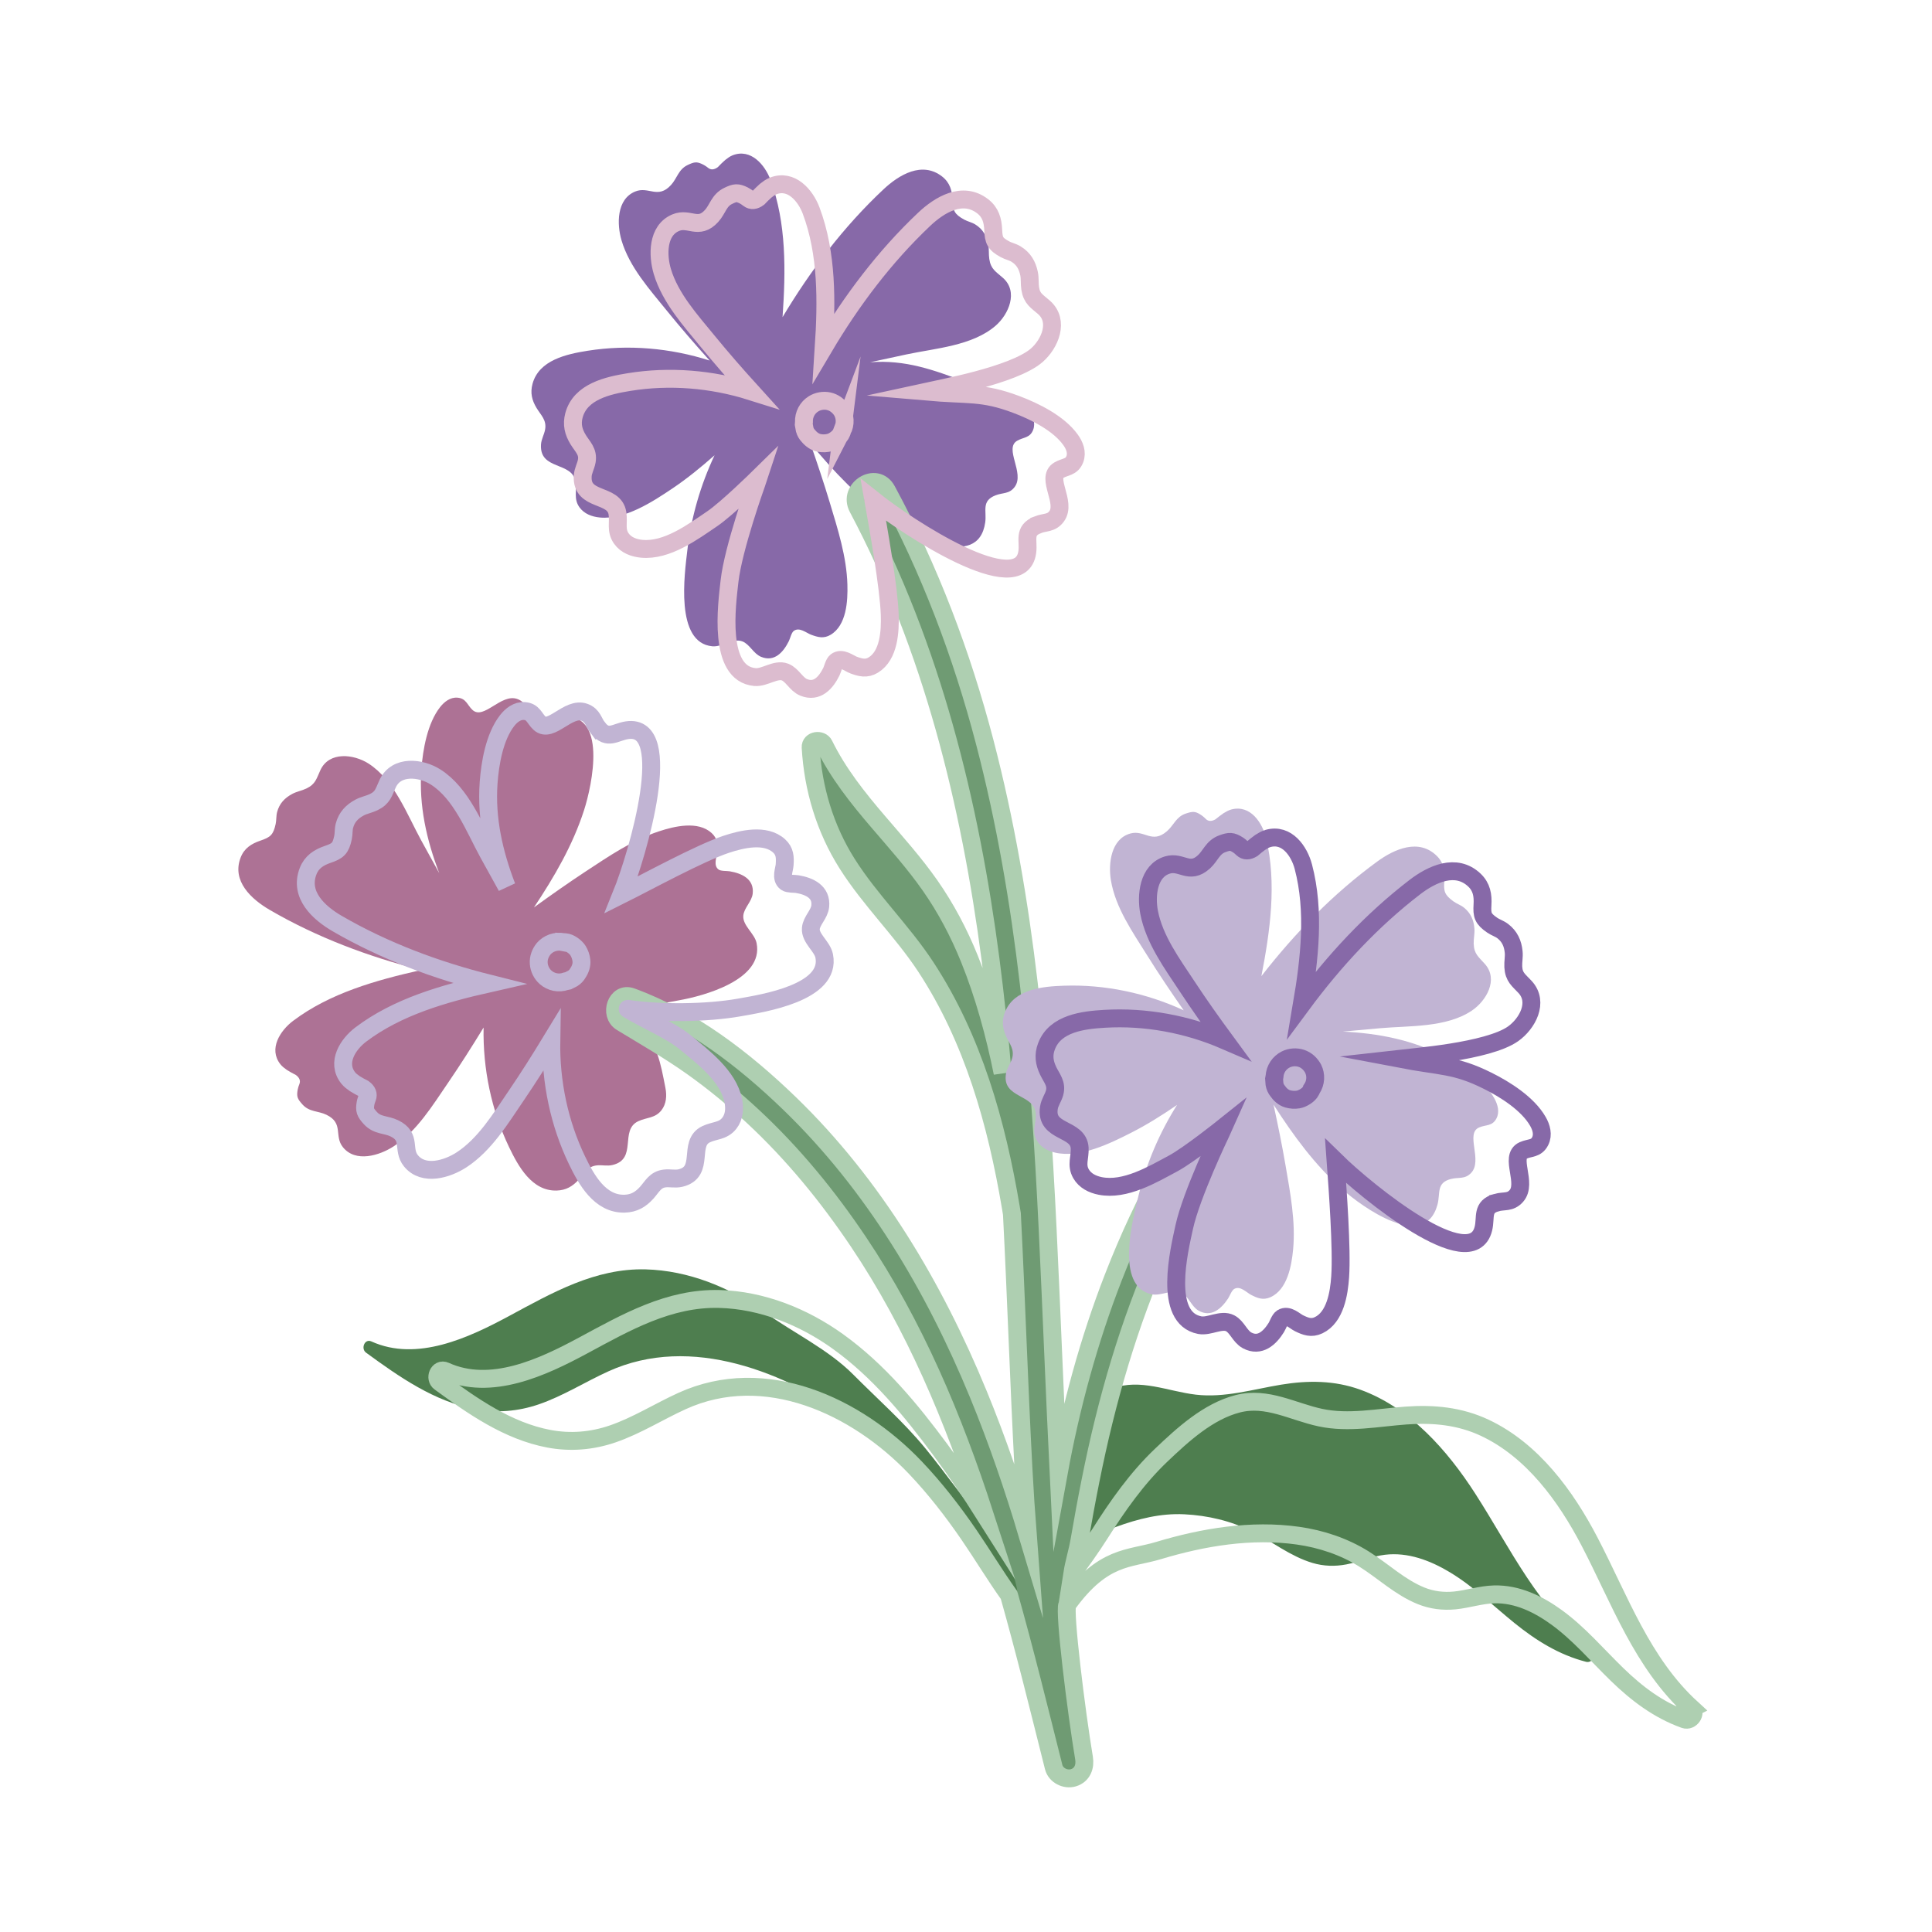 <?xml version="1.0" encoding="UTF-8"?>
<svg id="Layer_1" data-name="Layer 1" xmlns="http://www.w3.org/2000/svg" viewBox="0 0 864 864">
  <defs>
    <style>
      .cls-1 {
        stroke: #c1b4d3;
      }

      .cls-1, .cls-2, .cls-3, .cls-4 {
        fill: none;
        stroke-miterlimit: 10;
        stroke-width: 8px;
      }

      .cls-2 {
        stroke: #dcbccf;
      }

      .cls-5 {
        fill: #ad7295;
      }

      .cls-6 {
        fill: #4e7e4f;
      }

      .cls-3 {
        stroke: #aecfb1;
      }

      .cls-4 {
        stroke: #8769a8;
      }

      .cls-7 {
        fill: #8769a8;
      }

      .cls-8 {
        fill: #6f9b73;
      }

      .cls-9 {
        fill: #c1b4d3;
      }
    </style>
  </defs>
  <path class="cls-6" d="M712.01,737.97c-23.99-18.19-36.42-45.41-52.33-70.1-12.44-19.31-29.16-38.34-51.3-46.38-11.6-4.21-23.46-4.24-35.51-2.25-12.52,2.07-25.26,5.97-38.06,4.46-12.64-1.49-24.68-7.34-37.42-2.79-12.89,4.6-23.19,15.97-31.99,26.02-9.86,11.26-18.31,23.67-25.12,37-1.57,3.07,5.76-2.87,4.3.33-.29,1.29-.61,2.57-.96,3.84-.41,1.46-.84,2.92-1.26,4.38.67,2.46,1.29,4.93,1.78,7.43,11.58-15.1,14.39-.21,25.43-4.68,19.36-7.84,39.01-19.06,60.04-18.03,10.48.51,20.93,2.95,30.32,7.68,9.07,4.57,17.15,11.13,27,14.07,4.98,1.49,10.09,1.64,15.19.66,5.82-1.12,11.33-3.6,17.23-4.31,10.31-1.24,20.24,2.56,28.95,7.78,10.6,6.35,19.46,15.06,29.02,22.79,9.64,7.79,19.89,14.19,31.99,17.31,2.8.72,5.17-3.33,2.71-5.19Z"/>
  <path class="cls-6" d="M441.07,682.23c-9.67-11.02-17.92-23.17-27.22-34.49-9.81-11.94-21.41-22.1-32.28-33.04-11.24-11.31-26.93-18.73-39.87-28.02-15.32-11.01-33.95-18.51-52.96-19.01-22.58-.59-41.78,10.46-61.03,20.83-18.05,9.72-41.24,20.64-61.63,11.39-3.03-1.38-4.82,3.25-2.38,5.02,14.75,10.77,30.43,21.79,48.72,25.26,9.62,1.82,19.28,1.03,28.54-2.15,10.88-3.74,20.59-9.96,31.02-14.71,37.18-16.93,79.39.47,110.51,22.33,13.93,9.79,26.36,18.41,33.61,28.99,4.71,6.87,37.33,46.25,41.98,53.18.02-.09-3.58-19-3.56-19.11-.14.83-12.02-14.84-13.46-16.47Z"/>
  <path class="cls-8" d="M552.53,476.43c-5.37,1.26-7.8,5.33-10.95,9.5-2.98,3.95-5.89,7.94-8.7,12.01-5.09,7.39-9.85,15-14.31,22.78-9.26,16.19-17.05,33.15-23.81,50.52-10.97,28.2-19.04,57.89-24.48,87.79-1.78-36.55-3.15-73.11-4.91-109.65-3.52-73.08-9.57-146.6-28.14-217.61-10.21-39.05-24.53-77-43.78-112.52-4.67-8.62-17.54-.73-12.98,7.87,33.14,62.36,50.25,132.16,59.36,201.82,2.21,16.92,3.97,33.88,5.41,50.87-3.55-17.47-8.25-34.78-14.91-51.22-4.65-11.48-10.43-22.46-17.54-32.62-7.01-10.02-15.19-19.14-23.13-28.42-9.21-10.75-18.01-21.79-24.27-34.57-1.3-2.65-6.19-2-6,1.25,1.07,18.43,6.41,36.31,16.3,51.97,10.38,16.43,24.57,29.99,35.22,46.22,21.15,32.23,31.67,69.83,38.01,107.51.16.97.32,1.95.48,2.93,1.95,38.03,3.16,76.12,5.18,114.14.53,9.95,1.18,19.88,1.93,29.8-6.37-21.38-13.57-42.5-22.06-63.16-19.82-48.19-46.78-93.69-84.44-130.14-20.27-19.61-44.06-37.97-70.75-47.7-6.76-2.47-10.15,7.91-4.47,11.36,10.54,6.41,21.28,12.57,31.36,19.7,9.68,6.85,18.87,14.42,27.54,22.5,17.89,16.66,33.35,35.56,46.97,55.82,24,35.69,45.87,74.89,59.43,115.47,4.25,9.52,22.96,53.79,11.14,42.67-.74-.69.01-1,0,0,2.01,3.06-5.24-2.98-3.12,0,7.2,25.5,13.5,51.24,19.97,76.94.93,3.71,5.25,5.83,8.8,4.77,4.03-1.2,5.41-5.02,4.77-8.8-2.91-17.38-7.23-51.42-7.7-64.01-.1-2.74.74-5.43,2.43-7.59l.02-.03c-.17-4.83.25-9.5,1.27-14.01.61-3.86,1.23-7.71,1.9-11.56,3.12-18,6.54-35.95,10.93-53.68,8.65-34.99,20.71-69.32,37.93-101.05,4.79-8.82,9.96-17.43,15.54-25.76,2.73-4.08,5.55-8.11,8.5-12.04,1.55-2.07,3.17-4.07,4.74-6.12,2.08-2.72,2.78-5.04,2.87-8.47.1-4-4.07-6.3-7.56-5.47Z"/>
  <g>
    <path class="cls-7" d="M445.24,221.5c3.3-1.27,6.13-.51,8.54-3.75,4.62-6.22-4.9-17.18,1.11-20.65,2.84-1.64,5.73-1.19,7.14-4.87,1.16-3.01-.1-6.17-1.87-8.66-5.29-7.47-19.32-9.33-27.59-12.48-15.2-5.78-27.65-10.27-43.43-9.09,5.42-1.17,10.84-2.35,16.26-3.51,12.9-2.76,29.42-3.8,39.84-12.83,5.88-5.09,10.25-15.21,3.3-21.38-3.18-2.83-5.41-3.83-6.12-8.43-.34-2.2-.04-4.47-.49-6.69-.77-3.8-2.46-6.72-5.79-8.79-1.57-.97-3.37-1.3-4.96-2.17-4.39-2.42-5.01-3.97-5.19-8.65-.16-4.25-1.17-7.88-4.66-10.61-8.95-6.98-19.27-.8-26.24,5.74-17.78,16.67-32.64,36.25-45.13,57.15,1.44-20.6,1.78-42.07-5.37-61.35-2.52-6.79-8.82-14.21-16.94-11.04-1.24.48-2.29,1.29-3.33,2.1-1.15,1.02-2.25,2.08-3.3,3.2-1.66,1.22-3.11,1.32-4.36.31-.88-.71-1.85-1.31-2.87-1.77-2.33-1.04-3.42-.83-6.22.49-4.22,1.99-4.67,5.87-7.49,8.96-5.9,6.46-9.98.44-16.03,2.92-8.34,3.43-8.23,14.59-6.11,21.8,3.52,11.97,12.57,21.96,20.24,31.44,6.18,7.63,12.61,15.04,19.17,22.34-17.53-5.6-36.35-7.25-54.51-4.38-9.41,1.49-21.83,4.15-24.7,14.82-1.08,4.02-.27,7.35,1.83,10.81,1.95,3.22,4.57,5.38,3.8,9.61-.42,2.32-1.7,4.32-1.84,6.75-.67,11.63,14.05,7.39,15.46,16.64.62,4.11-.92,7.6,1.71,11.33,2.1,2.98,5.6,4.27,9.1,4.61,11.26,1.09,23.7-7.06,32.53-13,6.65-4.47,12.83-9.54,18.82-14.82-6.29,13.38-10.44,27.65-12.17,42.49-1.22,10.47-5.62,41.37,11.18,42.93,4.37.41,9.32-3.82,13.48-2.17,3.25,1.29,4.91,5.47,8.29,6.87,5.98,2.49,9.98-2.05,12.44-7,.57-1.14,1.15-3.76,2.16-4.54,2.5-1.93,5.69.88,7.76,1.65,3.08,1.15,5.71,1.88,8.79.03,7.11-4.27,7.69-15.13,7.48-22.44-.35-12.45-4.3-24.76-7.85-36.58-2.69-8.95-5.66-17.81-8.74-26.63,10.48,12.62,21.74,24.65,35.3,33.94,9.29,6.36,39.76,23.48,42.92,1.49.74-5.17-1.87-9.62,4.65-12.14Z"/>
    <path class="cls-7" d="M358.09,179.01c.78-1.48,1.14-3.05,1.07-4.72-.08-1.6-.55-3.08-1.4-4.44-1.38-1.99-3.28-3.48-5.69-4.02-2.28-.52-4.89-.07-6.87,1.18-1.35.86-2.41,1.99-3.17,3.4-.78,1.48-1.14,3.05-1.07,4.72-.03.34-.06.68-.09,1.02.14.76.27,1.52.41,2.29.32,1.14.88,2.13,1.7,2.96,1.22,1.47,2.94,2.73,4.87,3.08,1.57.28,3.14.22,4.68-.19,1.85-.5,4.5-2.45,5.2-4.31.12-.32.24-.64.36-.96Z"/>
  </g>
  <g>
    <path class="cls-5" d="M237.4,319.71c-2.16-2.8-2.24-5.72-6.04-7.11-7.29-2.65-15.06,9.61-20.1,4.85-2.38-2.25-2.78-5.15-6.71-5.45-3.22-.25-5.88,1.86-7.77,4.27-5.64,7.21-7.69,18.98-8.34,27.8-1.19,16.22,2.35,31.63,8,46.42-2.67-4.86-5.35-9.71-8.02-14.57-6.34-11.56-12.06-27.1-23.69-34.5-6.56-4.17-17.51-5.47-21.43,2.95-1.8,3.86-2.12,6.28-6.33,8.28-2.01.96-4.28,1.32-6.27,2.39-3.42,1.83-5.74,4.28-6.76,8.07-.48,1.79-.28,3.6-.66,5.37-1.06,4.9-2.37,5.94-6.81,7.45-4.03,1.37-7.22,3.38-8.83,7.5-4.13,10.58,4.75,18.69,13.01,23.5,21.07,12.26,44.08,20.89,67.68,26.88-20.15,4.52-40.82,10.34-57.24,22.71-5.78,4.36-11.09,12.52-5.73,19.39.82,1.05,1.89,1.82,2.96,2.59,1.3.81,2.64,1.56,4.01,2.25,1.61,1.21,2.13,2.55,1.58,3.99-.32.84-.63,1.69-.79,2.57-.54,3.13-.13,4.07,2.13,6.6,3.11,3.47,6.96,2.8,10.73,4.62,7.88,3.81,3.28,9.44,7.39,14.52,5.67,7.01,16.33,3.71,22.64-.38,10.46-6.8,17.44-18.33,24.33-28.39,5.54-8.1,10.8-16.39,15.92-24.76-.34,18.4,3.45,36.9,11.4,53.48,4.12,8.59,10.22,19.73,21.27,19.42,4.16-.12,7.12-1.85,9.84-4.85,2.52-2.79,3.84-5.92,8.12-6.4,2.35-.26,4.63.4,7-.17,11.34-2.68,3.06-15.58,11.52-19.57,3.76-1.77,7.54-1.3,10.36-4.88,2.26-2.87,2.49-6.59,1.81-10.04-2.18-11.1-3.63-20.3-11.85-27.06-6.19-5.09-5.33-6.26-12.1-10.49,14.62,2.2,15.47.95,30.18-1.65,10.38-1.83,37.86-9.01,34.54-25.55-.86-4.31-6.33-7.84-5.94-12.29.31-3.48,3.83-6.27,4.21-9.91.67-6.45-4.82-8.98-10.27-9.91-1.26-.22-3.93-.02-4.97-.77-2.56-1.84-.79-5.71-.64-7.91.22-3.28.17-6.01-2.49-8.43-6.12-5.59-16.7-3.04-23.64-.74-11.83,3.9-22.49,11.21-32.81,17.99-7.8,5.14-15.44,10.52-23.01,16,9.1-13.65,17.39-27.89,22.42-43.54,3.44-10.72,11.11-44.82-10.86-41.56-5.17.77-8.68,4.54-12.96-.98Z"/>
    <path class="cls-5" d="M221.64,415.37c-1.64-.32-3.25-.22-4.83.33-1.51.54-2.79,1.4-3.85,2.61-1.51,1.89-2.39,4.14-2.23,6.6.16,2.33,1.34,4.71,3.09,6.24,1.21,1.05,2.6,1.74,4.17,2.07,1.64.32,3.25.22,4.83-.33.34-.07.67-.14,1.01-.21.69-.35,1.38-.7,2.07-1.05,1-.63,1.79-1.46,2.35-2.47,1.06-1.59,1.77-3.59,1.55-5.55-.18-1.58-.69-3.08-1.53-4.43-1.01-1.63-3.63-3.61-5.62-3.75-.34-.02-.68-.05-1.03-.07Z"/>
  </g>
  <path class="cls-3" d="M756.54,764c-22.22-20.31-32.11-48.55-45.69-74.6-10.62-20.37-25.53-40.85-46.83-50.88-11.16-5.26-22.97-6.37-35.16-5.49-12.65.91-25.7,3.63-38.31.95-12.45-2.64-23.91-9.57-37-6.21-13.26,3.4-24.56,13.78-34.24,22.98-10.85,10.31-19.52,22.69-27.53,35.33-3.78,5.96-8.25,12.19-12.24,17.6.78-5,2.31-9.66,3.17-14.65,3.12-18,6.54-35.95,10.93-53.68,8.65-34.99,20.71-69.32,37.93-101.05,4.79-8.82,9.96-17.43,15.54-25.76,2.73-4.08,5.55-8.11,8.5-12.04,1.55-2.07,3.17-4.07,4.74-6.12,2.08-2.72,2.78-5.04,2.87-8.47.1-4-4.07-6.3-7.56-5.47-5.37,1.26-7.8,5.33-10.95,9.5-2.98,3.95-5.89,7.94-8.7,12.01-5.09,7.39-9.85,15-14.31,22.78-9.26,16.19-17.05,33.15-23.81,50.52-10.97,28.2-19.04,57.89-24.48,87.79-1.78-36.55-3.15-73.11-4.91-109.65-3.52-73.08-9.57-146.6-28.14-217.61-10.21-39.05-24.53-77-43.78-112.52-4.67-8.62-17.54-.73-12.98,7.87,33.14,62.36,50.25,132.16,59.36,201.82,2.21,16.92,3.97,33.88,5.41,50.87-3.55-17.47-8.25-34.78-14.91-51.22-4.65-11.48-10.43-22.46-17.54-32.62-7.01-10.02-15.19-19.14-23.13-28.42-9.21-10.75-18.01-21.79-24.27-34.57-1.3-2.65-6.19-2-6,1.25,1.07,18.43,6.41,36.31,16.3,51.97,10.38,16.43,24.57,29.99,35.22,46.22,21.15,32.23,31.67,69.83,38.01,107.51.16.97.32,1.95.48,2.93,1.95,38.03,3.16,76.12,5.18,114.14.53,9.95,1.18,19.88,1.93,29.8-6.37-21.38-13.57-42.5-22.06-63.16-19.82-48.19-46.78-93.69-84.44-130.14-20.27-19.61-44.06-37.97-70.75-47.7-6.76-2.47-10.15,7.91-4.47,11.36,10.54,6.41,21.28,12.57,31.36,19.7,9.68,6.85,18.87,14.42,27.54,22.5,17.89,16.66,33.35,35.56,46.97,55.82,25.27,37.57,42.65,79.27,56.56,122.12-6.26-9.9-12.87-19.57-19.83-28.99-13.21-17.88-27.63-35.34-45.81-48.4-15.32-11.01-33.95-18.51-52.96-19.01-22.58-.59-41.78,10.46-61.03,20.83-18.05,9.72-41.24,20.64-61.63,11.39-3.03-1.38-4.82,3.25-2.38,5.02,14.75,10.77,30.43,21.79,48.72,25.26,9.62,1.82,19.28,1.03,28.54-2.15,10.88-3.74,20.59-9.96,31.02-14.71,37.18-16.93,78.07,2.18,104.3,29.72,8.85,9.3,16.77,19.52,24.03,30.1,6.09,8.89,11.67,18.17,17.92,26.95,7.2,25.5,13.5,51.24,19.97,76.94.93,3.71,5.25,5.83,8.8,4.77,4.03-1.2,5.41-5.02,4.77-8.8-3.48-20.82-9-65.56-7.48-68.66,16.08-22.21,27.57-20.17,40.77-24.15,20-6.03,41.54-9.6,62.39-6.66,10.39,1.47,20.57,4.85,29.49,10.42,8.62,5.38,16.06,12.65,25.59,16.49,4.82,1.94,9.9,2.56,15.06,2.05,5.89-.59,11.62-2.55,17.55-2.71,10.38-.29,19.92,4.41,28.12,10.39,9.98,7.29,17.99,16.78,26.81,25.35,8.89,8.64,18.51,15.95,30.27,20.17,2.73.98,5.45-2.84,3.18-4.92Z"/>
  <g>
    <path class="cls-1" d="M267.41,325.62c-2.17-2.79-2.25-5.72-6.05-7.09-7.29-2.63-15.04,9.64-20.09,4.89-2.39-2.25-2.79-5.14-6.72-5.44-3.22-.24-5.88,1.87-7.76,4.28-5.63,7.22-7.65,19-8.28,27.82-1.16,16.22,2.41,31.63,8.09,46.41-2.68-4.85-5.37-9.7-8.05-14.56-6.36-11.55-12.12-27.07-23.76-34.46-6.56-4.16-17.52-5.44-21.43,2.99-1.79,3.86-2.11,6.28-6.31,8.29-2.01.96-4.27,1.33-6.26,2.4-3.42,1.84-5.73,4.29-6.75,8.08-.48,1.79-.27,3.6-.65,5.38-1.05,4.9-2.36,5.94-6.79,7.46-4.03,1.38-7.21,3.39-8.81,7.52-4.11,10.59,4.78,18.68,13.06,23.47,21.09,12.22,44.12,20.81,67.73,26.75-20.14,4.56-40.8,10.42-57.2,22.81-5.78,4.37-11.07,12.54-5.7,19.4.82,1.05,1.89,1.82,2.97,2.59,1.31.8,2.64,1.55,4.01,2.24,1.61,1.21,2.14,2.54,1.59,3.99-.32.84-.63,1.69-.78,2.57-.53,3.13-.13,4.07,2.15,6.59,3.12,3.46,6.97,2.78,10.73,4.6,7.88,3.79,3.3,9.43,7.42,14.51,5.68,7,16.34,3.68,22.64-.43,10.44-6.82,17.41-18.36,24.27-28.44,5.53-8.11,10.77-16.41,15.87-24.79-.31,18.4,3.52,36.9,11.5,53.46,4.13,8.58,10.26,19.72,21.31,19.38,4.16-.12,7.12-1.86,9.83-4.87,2.52-2.79,3.83-5.93,8.11-6.41,2.35-.27,4.63.39,7-.18,11.33-2.7,3.03-15.59,11.49-19.6,3.76-1.78,7.54-1.31,10.36-4.9,2.25-2.87,2.47-6.59,1.79-10.04-2.2-11.1-13.59-19.66-21.82-26.4-6.14-5.03-18.7-10.45-25.42-14.64-.04-.03-.02-.09.03-.09,14.55,2.14,35.34,1.98,49.96-.62,10.38-1.85,41.23-6.54,37.89-23.07-.87-4.31-6.35-7.83-5.96-12.28.3-3.48,3.82-6.27,4.2-9.92.66-6.45-4.84-8.97-10.29-9.89-1.26-.21-3.93-.02-4.97-.76-2.57-1.84-.8-5.71-.66-7.91.21-3.28.16-6.01-2.5-8.43-6.13-5.58-16.7-3-23.64-.7-11.82,3.93-35.4,16.84-46.88,22.57,7.42-18.31,24.49-76.89,2.53-73.59-5.16.78-8.68,4.56-12.96-.96Z"/>
    <path class="cls-1" d="M251.82,421.31c-1.64-.32-3.25-.21-4.83.34-1.51.54-2.79,1.41-3.85,2.61-1.51,1.89-2.39,4.15-2.21,6.61.16,2.33,1.34,4.71,3.11,6.24,1.21,1.05,2.6,1.73,4.17,2.06,1.64.32,3.25.21,4.83-.34.34-.07.67-.14,1.01-.21.69-.35,1.38-.7,2.07-1.05,1-.63,1.79-1.46,2.35-2.48,1.06-1.59,1.77-3.6,1.54-5.55-.18-1.58-.69-3.07-1.53-4.43-1.01-1.63-3.64-3.6-5.63-3.74-.34-.02-.68-.05-1.03-.07Z"/>
  </g>
  <g>
    <path class="cls-2" d="M464.01,234.69c3.29-1.29,6.12-.53,8.52-3.79,4.6-6.25-4.97-17.16,1.02-20.65,2.83-1.65,5.72-1.22,7.12-4.9,1.15-3.02-.12-6.17-1.91-8.65-5.33-7.44-16.04-12.73-24.32-15.84-15.22-5.72-21.09-4.06-40.32-5.72,5.41-1.19,39.17-7.21,49.55-16.28,5.85-5.11,10.19-15.25,3.21-21.4-3.19-2.81-5.43-3.8-6.16-8.41-.35-2.2-.06-4.47-.52-6.68-.79-3.8-2.48-6.71-5.83-8.76-1.58-.97-3.38-1.28-4.97-2.15-4.4-2.4-5.03-3.95-5.23-8.63-.18-4.25-1.2-7.88-4.71-10.58-8.98-6.94-19.27-.71-26.21,5.86-17.7,16.75-32.48,36.4-44.88,57.35,1.34-20.61,1.59-42.08-5.64-61.32-2.55-6.78-8.88-14.17-16.99-10.97-1.24.49-2.28,1.3-3.32,2.11-1.14,1.02-2.24,2.09-3.29,3.21-1.62,1.2-3.04,1.33-4.28.39-.71-.54-1.44-1.08-2.24-1.48-2.85-1.4-3.87-1.28-6.93.19-4.21,2.01-4.65,5.89-7.46,8.99-5.88,6.48-9.98.48-16.01,2.99-8.33,3.46-8.17,14.62-6.02,21.83,3.57,11.95,12.67,21.91,20.38,31.35,6.21,7.6,12.68,14.98,19.27,22.25-17.55-5.52-36.38-7.09-54.53-4.14-9.4,1.53-21.82,4.24-24.64,14.93-1.06,4.02-.23,7.35,1.88,10.81,1.96,3.21,4.6,5.36,3.85,9.6-.41,2.32-1.69,4.33-1.81,6.76-.62,11.63,14.09,7.33,15.53,16.57.64,4.11-.88,7.6,1.76,11.32,2.11,2.97,5.62,4.24,9.12,4.57,11.26,1.04,22.71-7.45,31.51-13.43,6.57-4.46,20.6-18.25,20.6-18.25l-.85,2.58s-10.36,28.82-12.02,43.59c-1.17,10.48-5.43,41.39,11.37,42.88,4.38.39,9.3-3.86,13.47-2.23,3.26,1.28,4.93,5.45,8.32,6.84,5.99,2.46,9.97-2.09,12.41-7.05.56-1.15,1.13-3.77,2.14-4.55,2.49-1.94,5.7.85,7.77,1.62,3.09,1.13,5.72,1.86,8.79,0,7.09-4.3,7.62-15.16,7.38-22.47-.41-12.45-5.1-38.72-7.33-51.36,15.45,12.32,65.78,45.31,68.84,23.31.72-5.17-1.91-9.61,4.59-12.16Z"/>
    <path class="cls-2" d="M376.68,192.59c.77-1.48,1.12-3.06,1.05-4.73-.09-1.6-.56-3.08-1.42-4.43-1.38-1.98-3.3-3.46-5.71-4-2.28-.51-4.89-.05-6.86,1.21-1.35.86-2.4,2-3.16,3.41-.77,1.48-1.12,3.06-1.05,4.73-.03.34-.06.68-.08,1.02.14.76.28,1.52.42,2.29.32,1.14.89,2.13,1.71,2.95,1.22,1.47,2.95,2.72,4.88,3.05,1.57.28,3.14.21,4.68-.21,1.85-.51,4.49-2.47,5.18-4.34.12-.32.24-.64.36-.96Z"/>
  </g>
  <g>
    <path class="cls-9" d="M648.95,527.23c3.43-.86,6.14.24,8.93-2.68,5.35-5.61-2.77-17.65,3.62-20.36,3.02-1.28,5.83-.48,7.69-3.96,1.52-2.85.66-6.13-.8-8.83-4.34-8.06-14.31-14.66-22.13-18.78-14.38-7.59-29.92-10.53-45.73-11.29,5.52-.5,11.04-1.01,16.56-1.5,13.14-1.17,29.66-.19,41.11-7.87,6.45-4.33,12.03-13.85,5.89-20.82-2.81-3.19-4.9-4.46-5.05-9.12-.07-2.23.5-4.45.33-6.7-.3-3.87-1.62-6.97-4.68-9.43-1.44-1.16-3.19-1.7-4.66-2.76-4.06-2.94-4.49-4.55-4.1-9.22.36-4.24-.2-7.97-3.33-11.09-8.04-8.02-19.02-3.14-26.74,2.5-19.68,14.38-36.81,32-51.76,51.22,3.94-20.27,6.89-41.54,2.15-61.54-1.67-7.05-7.02-15.18-15.47-13.03-1.29.33-2.43,1-3.56,1.67-1.26.87-2.48,1.8-3.67,2.77-1.79,1.01-3.25.93-4.36-.22-.78-.81-1.67-1.52-2.64-2.1-2.18-1.32-3.29-1.24-6.23-.27-4.43,1.46-5.35,5.26-8.53,7.97-6.65,5.69-9.96-.78-16.26.95-8.7,2.38-9.95,13.47-8.73,20.89,2.03,12.31,9.8,23.33,16.26,33.67,5.2,8.33,10.68,16.46,16.3,24.51-16.71-7.69-35.19-11.63-53.57-11-9.52.33-22.18,1.45-26.32,11.7-1.56,3.86-1.16,7.27.5,10.96,1.54,3.43,3.88,5.9,2.6,10.01-.7,2.25-2.22,4.08-2.65,6.48-2.09,11.46,13.05,9.05,13.31,18.4.12,4.15-1.84,7.43.32,11.45,1.72,3.22,5.04,4.92,8.47,5.68,11.04,2.46,24.39-4.12,33.87-8.94,7.15-3.63,13.89-7.9,20.49-12.41-7.88,12.51-13.73,26.17-17.26,40.69-2.49,10.25-10.62,40.37,5.86,43.97,4.29.94,9.72-2.66,13.64-.51,3.07,1.68,4.2,6.02,7.39,7.83,5.64,3.2,10.16-.82,13.2-5.43.7-1.07,1.6-3.59,2.7-4.25,2.72-1.61,5.54,1.57,7.5,2.58,2.92,1.52,5.44,2.56,8.72,1.1,7.58-3.37,9.48-14.08,10.16-21.36,1.17-12.4-1.25-25.1-3.33-37.27-1.57-9.21-3.45-18.36-5.43-27.5,8.86,13.81,18.57,27.12,30.9,37.99,8.44,7.45,36.6,28.15,42.42,6.72,1.37-5.04-.68-9.78,6.09-11.48Z"/>
    <path class="cls-9" d="M567.63,474.42c.95-1.37,1.5-2.89,1.64-4.56.12-1.6-.17-3.12-.84-4.57-1.12-2.14-2.84-3.85-5.16-4.69-2.2-.79-4.85-.66-6.96.33-1.45.69-2.63,1.68-3.56,2.99-.95,1.37-1.5,2.89-1.64,4.56-.07.34-.14.67-.21,1.01.04.77.08,1.55.13,2.32.18,1.17.62,2.22,1.32,3.15,1.03,1.61,2.58,3.07,4.46,3.65,1.52.47,3.09.6,4.67.38,1.9-.27,4.76-1.88,5.69-3.65.16-.3.32-.61.48-.91Z"/>
  </g>
  <g>
    <path class="cls-4" d="M669.2,537.81c3.41-.94,6.15.1,8.86-2.9,5.21-5.74-3.19-17.58,3.13-20.44,2.98-1.35,5.82-.62,7.59-4.15,1.45-2.88.51-6.15-1.01-8.8-4.54-7.95-14.66-14.31-22.57-18.24-14.56-7.24-20.56-6.2-39.52-9.82,5.51-.63,39.7-3.16,50.96-11.12,6.35-4.49,11.69-14.13,5.38-20.96-2.89-3.12-5.01-4.34-5.27-8.99-.12-2.23.4-4.46.17-6.7-.4-3.86-1.79-6.93-4.9-9.31-1.47-1.12-3.23-1.62-4.72-2.65-4.13-2.84-4.6-4.44-4.32-9.12.26-4.25-.39-7.96-3.6-11.01-8.23-7.83-19.09-2.68-26.67,3.14-19.32,14.85-36.03,32.88-50.51,52.45,3.45-20.36,5.89-41.7.67-61.58-1.84-7-7.39-15.01-15.78-12.65-1.28.36-2.4,1.06-3.52,1.76-1.24.9-2.44,1.85-3.6,2.86-1.73,1.03-3.16,1.01-4.3-.05-.66-.61-1.32-1.23-2.08-1.7-2.69-1.68-3.72-1.67-6.91-.52-4.39,1.57-5.23,5.38-8.34,8.18-6.51,5.85-9.98-.54-16.24,1.34-8.64,2.59-9.62,13.71-8.22,21.1,2.33,12.25,10.36,23.09,17.07,33.27,5.4,8.2,11.08,16.2,16.89,24.11-16.89-7.29-35.46-10.78-53.82-9.7-9.51.56-22.14,1.99-26.03,12.33-1.47,3.89-.99,7.29.76,10.94,1.62,3.39,4.02,5.8,2.84,9.94-.65,2.27-2.12,4.14-2.5,6.54-1.81,11.51,13.26,8.73,13.75,18.08.22,4.15-1.66,7.47.59,11.44,1.8,3.17,5.15,4.8,8.61,5.48,11.1,2.19,23.36-5.09,32.72-10.13,6.99-3.76,22.36-16.05,22.36-16.05l-1.11,2.48s-13.26,27.61-16.42,42.13c-2.24,10.3-9.64,40.62,6.92,43.82,4.31.83,9.65-2.89,13.63-.84,3.11,1.6,4.35,5.92,7.57,7.65,5.71,3.07,10.14-1.06,13.06-5.75.68-1.08,1.51-3.63,2.6-4.31,2.68-1.68,5.58,1.43,7.57,2.4,2.96,1.44,5.5,2.43,8.75.89,7.49-3.55,9.13-14.31,9.64-21.6.87-12.42-1.11-39.04-2.04-51.84,14.11,13.83,60.8,51.8,66.1,30.24,1.25-5.07-.92-9.76,5.81-11.62Z"/>
    <path class="cls-4" d="M586.63,486.99c.92-1.39,1.43-2.93,1.53-4.59.08-1.6-.24-3.12-.95-4.55-1.17-2.11-2.93-3.78-5.27-4.56-2.22-.74-4.86-.55-6.95.5-1.43.72-2.59,1.75-3.49,3.07-.92,1.39-1.43,2.93-1.53,4.59-.06.34-.13.67-.19,1.01.06.77.12,1.54.18,2.32.2,1.17.67,2.21,1.4,3.11,1.07,1.58,2.65,3,4.54,3.54,1.53.43,3.11.53,4.68.27,1.89-.32,4.72-2,5.6-3.78.15-.31.3-.61.45-.92Z"/>
  </g>
</svg>